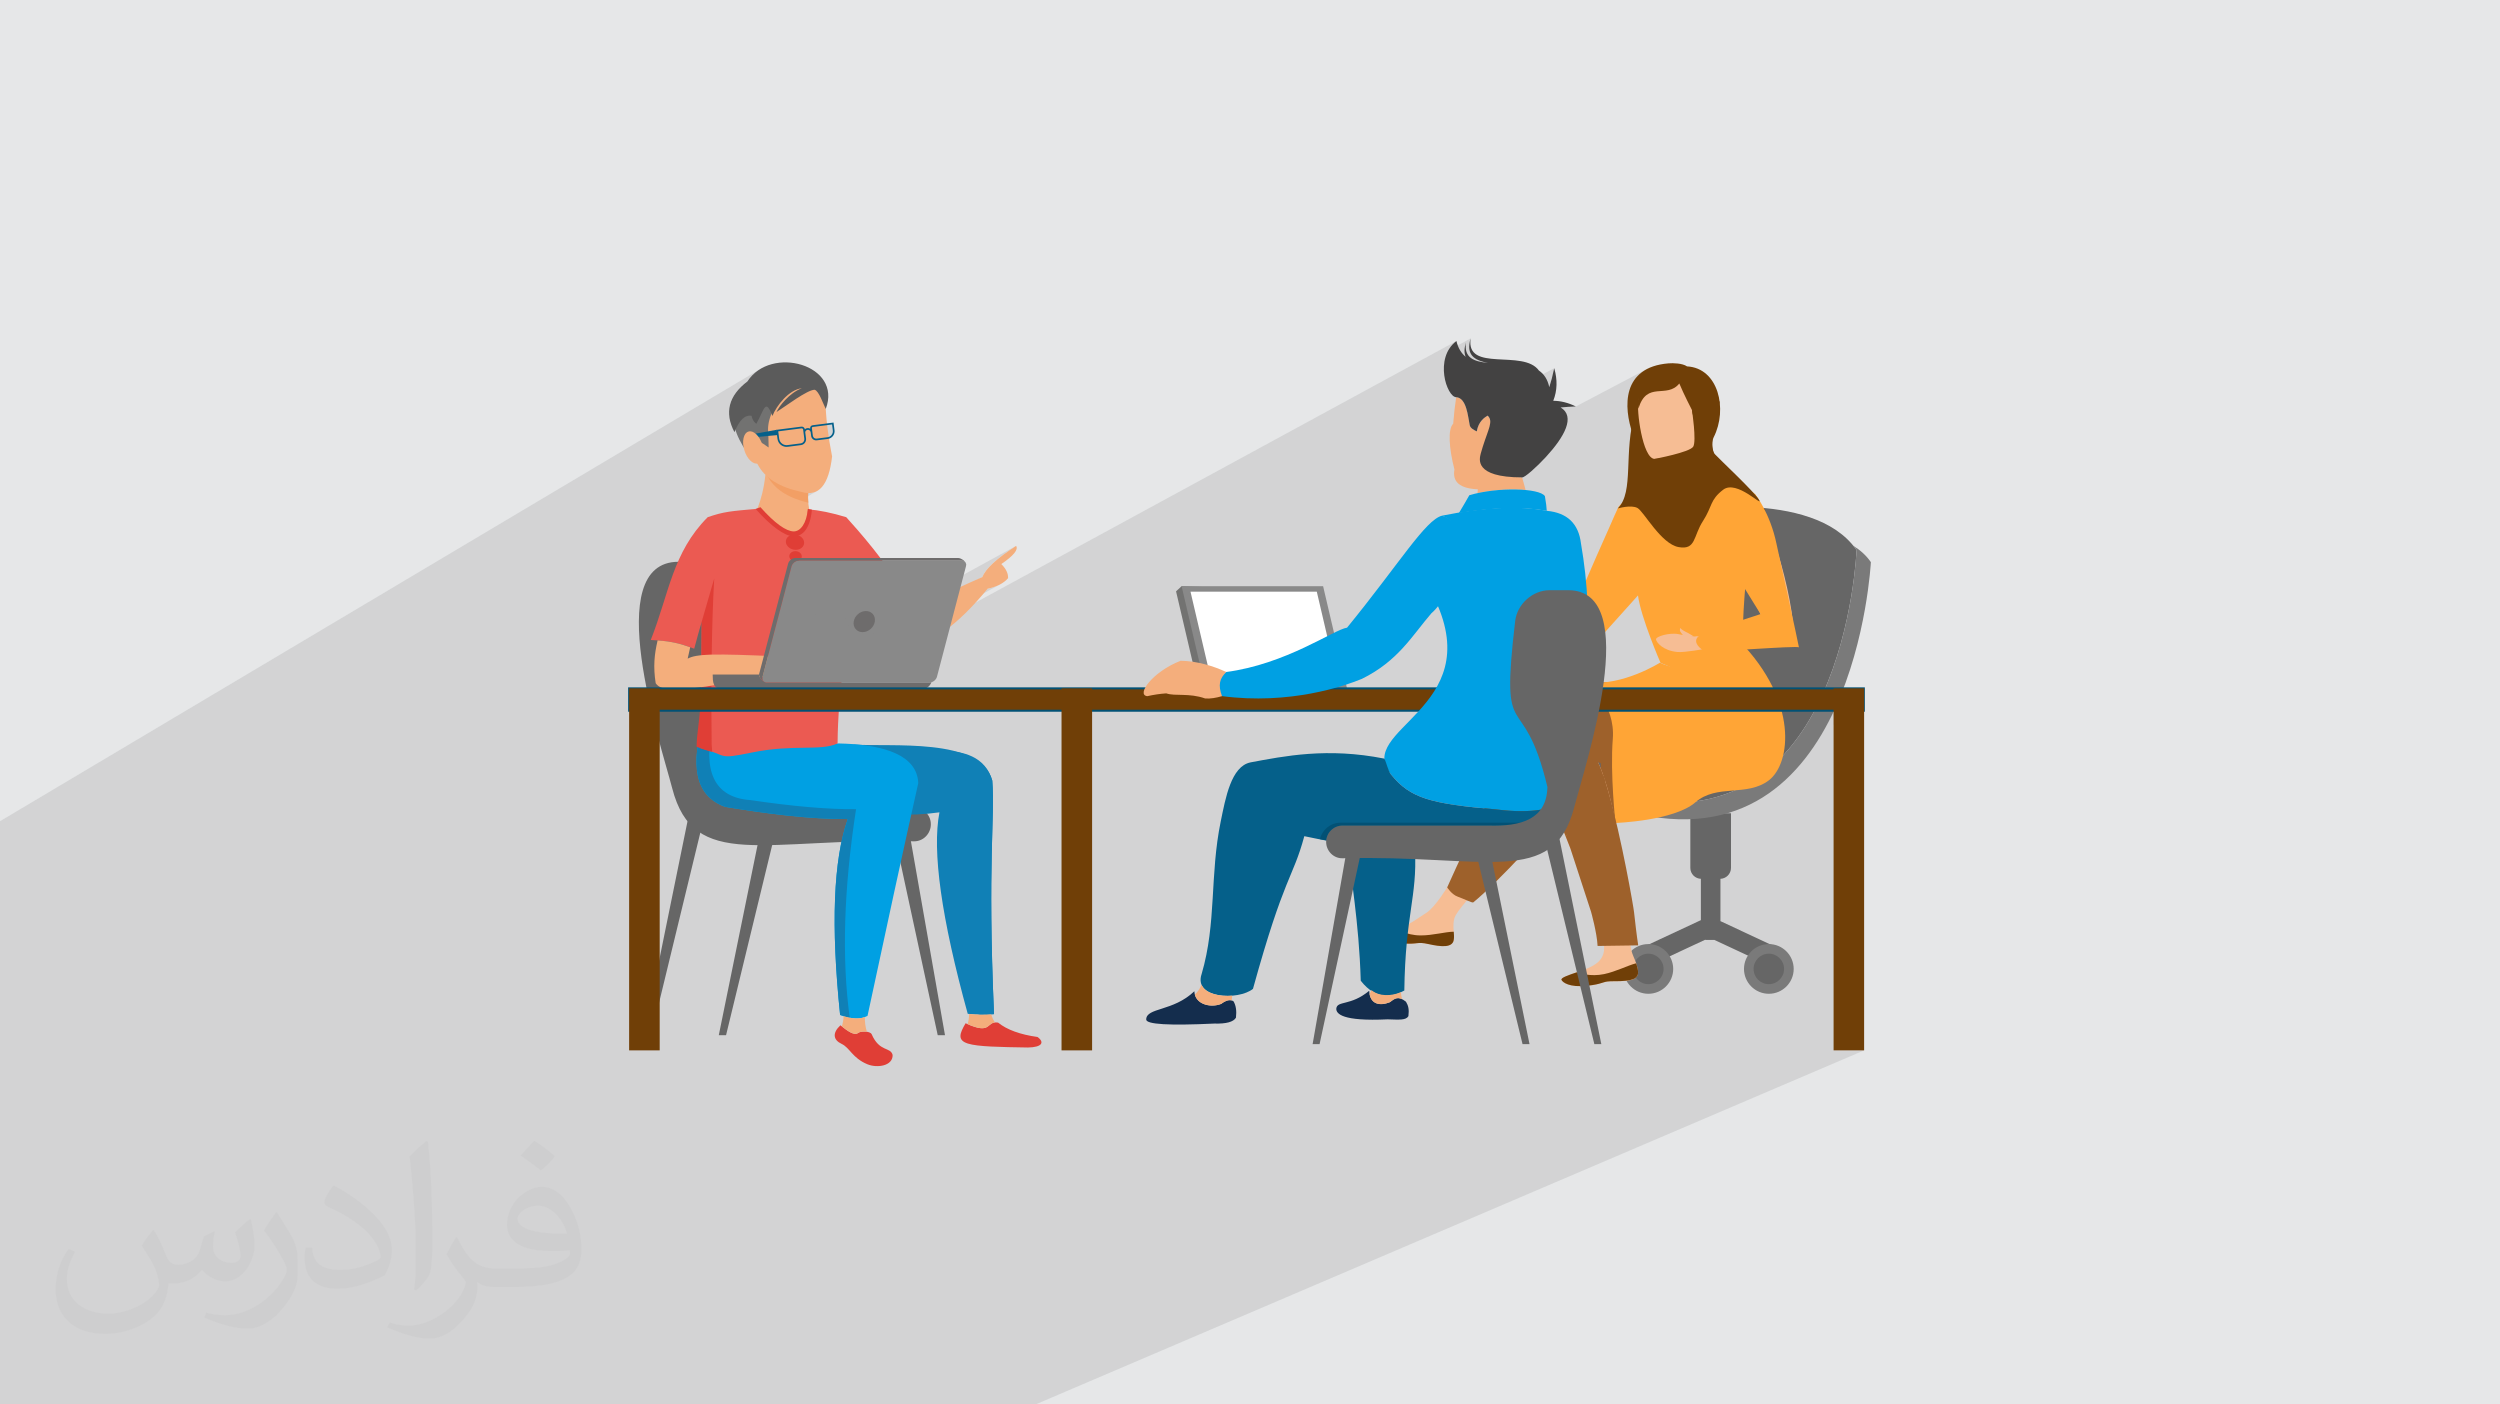 <?xml version="1.0" encoding="UTF-8"?>
<!DOCTYPE svg PUBLIC "-//W3C//DTD SVG 1.1//EN" "http://www.w3.org/Graphics/SVG/1.1/DTD/svg11.dtd">
<!-- Creator: CorelDRAW 2020 (64-Bit) -->
<svg xmlns="http://www.w3.org/2000/svg" xml:space="preserve" width="94.192mm" height="52.917mm" version="1.1" style="shape-rendering:geometricPrecision; text-rendering:geometricPrecision; image-rendering:optimizeQuality; fill-rule:evenodd; clip-rule:evenodd"
viewBox="0 0 9404.92 5283.66"
 xmlns:xlink="http://www.w3.org/1999/xlink"
 xmlns:xodm="http://www.corel.com/coreldraw/odm/2003">
 <defs>
  <style type="text/css">
   <![CDATA[
    .str0 {stroke:#025175;stroke-width:7.61;stroke-miterlimit:10}
    .fil4 {fill:#898989}
    .fil3 {fill:#727271}
    .fil8 {fill:#5B5B5B}
    .fil23 {fill:#434242}
    .fil15 {fill:#7A7A7A}
    .fil14 {fill:#6E6C6C}
    .fil5 {fill:#666666}
    .fil10 {fill:#1080B6}
    .fil11 {fill:#00A0E3}
    .fil25 {fill:#025175}
    .fil9 {fill:#05608A}
    .fil24 {fill:#142D4D}
    .fil17 {fill:#703F07}
    .fil16 {fill:#9E612B}
    .fil22 {fill:#D0D9EE}
    .fil13 {fill:#E03E36}
    .fil0 {fill:#E6E7E8}
    .fil12 {fill:#EB5A52}
    .fil7 {fill:#F29F65}
    .fil19 {fill:#F4AB81}
    .fil6 {fill:#F4AE7C}
    .fil18 {fill:#F6BD94}
    .fil20 {fill:#FFA536}
    .fil21 {fill:white}
    .fil2 {fill:#373435;fill-opacity:0.031}
    .fil1 {fill:#2B2A29;fill-opacity:0.102}
   ]]>
  </style>
 </defs>
 <g id="Layer_x0020_1">
  <polygon class="fil0" points="-0,0 9404.92,0 9404.92,5283.66 -0,5283.66 "/>
  <polygon class="fil1" points="6618.86,1886 6443.04,1974.38 6446.65,1986.17 6529.19,1944.73 6531.12,1944.81 6534.89,1945.79 6539.86,1947.4 6545.44,1949.32 6551.01,1951.23 6555.97,1952.83 6558.2,1953.41 6593.04,1935.95 6603.34,1931.11 6616.12,1926.51 6628.65,1922.63 6638.18,1919.91 6641.98,1918.81 6569.93,1954.91 6574.15,1955.44 6584.01,1955.57 6591.52,1954.65 6596.97,1953.05 6522.24,1990.48 6525.16,1990.9 6531.86,1990.89 6537.65,1990.22 6542.21,1989.25 6545.17,1988.39 6546.24,1988.02 6462.27,2030.05 6468.53,2045.31 6476.43,2063.11 6484.81,2080.63 6493.67,2097.88 6502.98,2114.89 6505.36,2118.92 6509.77,2126.22 6515.94,2136.34 6523.55,2148.78 6527.41,2155.05 6546.27,2145.71 6557.95,2142.8 6569.36,2139.58 6580.51,2136.11 6591.34,2132.41 6598.49,2129.77 6689.62,2084.68 6692.67,2094.86 6695.67,2105.13 6698.66,2115.51 6701.59,2125.96 6704.49,2136.5 6707.35,2147.1 6710.14,2157.76 6712.88,2168.48 6715.47,2178.98 6971.72,2053.12 6973.36,2055.08 6975,2057.05 6976.62,2059.03 6978.22,2061.05 6979.78,2063.09 6981.32,2065.14 6982.84,2067.24 6984.32,2069.36 6984.17,2072.63 6983.61,2082.14 6982.52,2097.42 6980.75,2118.03 6978.17,2143.5 6974.63,2173.38 6969.99,2207.2 6964.12,2244.5 6956.87,2284.83 6948.1,2327.73 6937.68,2372.73 6925.47,2419.38 6911.32,2467.22 6895.1,2515.8 6876.67,2564.65 6857.95,2608.47 6897.81,2589.56 6897.81,2673.7 7011.68,2673.7 6897.81,2727.21 6897.81,3951.45 7012.77,3951.45 3895.19,5283.66 3792.16,5283.66 3157.19,5283.66 3139.96,5283.66 3078.23,5283.66 3003.97,5283.66 2961.82,5283.66 2938.34,5283.66 2903.38,5283.66 2888.88,5283.66 2871.95,5283.66 2840.88,5283.66 2830.32,5283.66 2757.73,5283.66 2753.03,5283.66 2740.27,5283.66 2720.15,5283.66 2696.65,5283.66 2679.82,5283.66 2607.17,5283.66 2582.15,5283.66 2581.92,5283.66 2581.85,5283.66 2581.82,5283.66 2562.09,5283.66 2536.48,5283.66 2535.04,5283.66 2534.61,5283.66 2534.28,5283.66 2530.55,5283.66 2524.97,5283.66 2522.97,5283.66 2521.42,5283.66 2495,5283.66 2478.39,5283.66 2475.13,5283.66 2445.8,5283.66 2435.1,5283.66 2422.74,5283.66 2380.49,5283.66 2375.17,5283.66 2358.78,5283.66 2352.68,5283.66 2352.43,5283.66 2350.47,5283.66 2338.58,5283.66 2290.99,5283.66 2223.85,5283.66 2151.44,5283.66 2143.89,5283.66 2114.73,5283.66 2083.42,5283.66 2060.13,5283.66 2051.38,5283.66 2013.54,5283.66 1990.08,5283.66 1975.95,5283.66 1972.23,5283.66 1961.82,5283.66 1959.18,5283.66 1943.64,5283.66 1936.39,5283.66 1936.27,5283.66 1908.74,5283.66 1816.2,5283.66 1812.54,5283.66 1808.59,5283.66 1795.77,5283.66 1792.9,5283.66 1791.68,5283.66 1733.2,5283.66 1726.51,5283.66 1711.68,5283.66 1693.3,5283.66 1657.38,5283.66 1653.11,5283.66 1629.56,5283.66 1598.08,5283.66 1595.42,5283.66 1589.73,5283.66 1584.15,5283.66 1584.14,5283.66 1570.94,5283.66 1562.09,5283.66 1552.99,5283.66 1552.02,5283.66 1528.89,5283.66 1512.97,5283.66 1511.96,5283.66 1511.6,5283.66 1488.98,5283.66 1456.87,5283.66 1452.91,5283.66 1452.43,5283.66 1435.8,5283.66 1434.31,5283.66 1433.13,5283.66 1427.09,5283.66 1424.12,5283.66 1408.8,5283.66 1405.18,5283.66 1402.16,5283.66 1398.3,5283.66 1396.81,5283.66 1396.54,5283.66 1394.67,5283.66 1394.66,5283.66 1390.28,5283.66 1390.22,5283.66 1386.9,5283.66 1361.09,5283.66 1326.15,5283.66 1316.01,5283.66 1298.87,5283.66 1292.13,5283.66 1254.73,5283.66 1253.08,5283.66 1241.8,5283.66 1241.36,5283.66 1228.27,5283.66 1222.98,5283.66 1219.46,5283.66 1216.88,5283.66 1215.66,5283.66 1205.96,5283.66 1195.25,5283.66 1189.08,5283.66 1171.25,5283.66 1161.67,5283.66 1128.82,5283.66 1120.23,5283.66 1118.11,5283.66 1094.07,5283.66 1079.01,5283.66 1074.7,5283.66 1074.69,5283.66 1074.66,5283.66 1055.71,5283.66 1017.59,5283.66 1002.63,5283.66 1000.94,5283.66 974.65,5283.66 964.53,5283.66 934.81,5283.66 931.31,5283.66 931.3,5283.66 925.13,5283.66 915.54,5283.66 908.59,5283.66 904.28,5283.66 899.6,5283.66 898.53,5283.66 894.51,5283.66 866.8,5283.66 854.76,5283.66 827.62,5283.66 826,5283.66 818.31,5283.66 813.36,5283.66 812.73,5283.66 812.2,5283.66 808.56,5283.66 795.07,5283.66 790.48,5283.66 785.39,5283.66 775.06,5283.66 774.98,5283.66 770.13,5283.66 766.93,5283.66 766.26,5283.66 766.12,5283.66 757.89,5283.66 722.98,5283.66 709.06,5283.66 695.32,5283.66 690.54,5283.66 689.85,5283.66 678.75,5283.66 677.21,5283.66 666.58,5283.66 666.12,5283.66 636.41,5283.66 635.63,5283.66 631.23,5283.66 625.23,5283.66 625.06,5283.66 619.47,5283.66 598.26,5283.66 578.88,5283.66 569.46,5283.66 569.29,5283.66 556.11,5283.66 540.99,5283.66 533.8,5283.66 532.32,5283.66 530.07,5283.66 528.68,5283.66 525.19,5283.66 504.08,5283.66 497.28,5283.66 434.92,5283.66 425.56,5283.66 404.86,5283.66 404.2,5283.66 402.77,5283.66 396.4,5283.66 383.69,5283.66 383.66,5283.66 383.25,5283.66 383.05,5283.66 373.58,5283.66 360.84,5283.66 298.86,5283.66 284.27,5283.66 272.33,5283.66 252.32,5283.66 226.83,5283.66 221.74,5283.66 201.49,5283.66 199.11,5283.66 198.11,5283.66 168.75,5283.66 157.02,5283.66 121.64,5283.66 117.95,5283.66 -0,5283.66 -0,5261.46 -0,5249.21 -0,5227.02 -0,5222 -0,5203.42 -0,5200.22 -0,5157.64 -0,5152.16 -0,5150.37 -0,5147.75 -0,5144.26 -0,5134.02 -0,5121.49 -0,5119.56 -0,5091.35 -0,5085.77 -0,5072.17 -0,5069.87 -0,5055.38 -0,5050.09 -0,5049.2 -0,5035.47 -0,5030.37 -0,5028.35 -0,5025.19 -0,5020.14 -0,5019.36 -0,5017.58 -0,5014.84 -0,5012.25 -0,5012.08 -0,5005.38 -0,5003.77 -0,5002.17 -0,5001.39 -0,5001.32 -0,4976.71 -0,4975.92 -0,4963.32 -0,4956.83 -0,4941.58 -0,4934.51 -0,4932.85 -0,4925.61 -0,4918.59 -0,4907.05 -0,4890.13 -0,4882.96 -0,4877.61 -0,4868.56 -0,4855.33 -0,4824.8 -0,4817.25 -0,4812.96 -0,4796.33 -0,4789.62 -0,4782.42 -0,4781.32 -0,4770.8 -0,4769.45 -0,4758.55 -0,4751.98 -0,4748.52 -0,4747.43 -0,4730.28 -0,4722.48 -0,4687.81 -0,4685.2 -0,4683.23 -0,4650.12 -0,4644.03 -0,4626.39 -0,4612.66 -0,4596.71 -0,4582.46 -0,4572.48 -0,4571.53 -0,4570.26 -0,4564.55 -0,4540.48 -0,4539.87 -0,4514.87 -0,4510.66 -0,4508.96 -0,4492.47 -0,4480.7 -0,4454.68 -0,4445.32 -0,4442.43 -0,4440.9 -0,4438.19 -0,4433.13 -0,4414.7 -0,4380.74 -0,4361.72 -0,4357.87 -0,4332.99 -0,4326.02 -0,4303.64 -0,4285.89 -0,4285.6 -0,4283.1 -0,4282.68 -0,4278.24 -0,4270.25 -0,4262.71 -0,4250.28 -0,4247.27 -0,4239.26 -0,4237.34 -0,4197.22 -0,4193.79 -0,4192.11 -0,4192.05 -0,4192.03 -0,4189.95 -0,4184.24 -0,4182.75 -0,4180.02 -0,4175.03 -0,4172.4 -0,4163 -0,4157.77 -0,4155.25 -0,4151.07 -0,4150.8 -0,4148.27 -0,4145.09 -0,4141.23 -0,4140.79 -0,4125.05 -0,4123.4 -0,4121.91 -0,4120.57 -0,4108.11 -0,4106.81 -0,4101.84 -0,4095 -0,4092.85 -0,4088.89 -0,4088.26 -0,4086.68 -0,4081.37 -0,4074.69 -0,4048.38 -0,4044.75 -0,4023.67 -0,4006.88 -0,3989.04 -0,3988.95 -0,3954.69 -0,3945.64 -0,3937.26 -0,3937.24 -0,3912.77 -0,3912.72 -0,3901.73 -0,3824.79 -0,3824.76 -0,3811.55 -0,3810.93 -0,3809.13 -0,3803.91 -0,3803.7 -0,3803.53 -0,3800.27 -0,3799.26 -0,3793.78 -0,3789.37 -0,3784.9 -0,3769.7 -0,3766.58 -0,3761.78 -0,3756.66 -0,3723.92 -0,3720.02 -0,3712.54 -0,3711.57 -0,3710.54 -0,3702.88 -0,3702.67 -0,3700.84 -0,3649.99 -0,3648.47 -0,3628.65 -0,3606.54 -0,3587.86 -0,3579.67 -0,3564.12 -0,3556.64 -0,3548.71 -0,3483.62 -0,3457.12 -0,3456.49 -0,3454.21 -0,3453.34 -0,3449.85 -0,3448.12 -0,3437.74 -0,3435.74 -0,3427.14 -0,3424.72 -0,3422.93 -0,3418.04 -0,3416.8 -0,3414.49 -0,3412.22 -0,3403.05 -0,3402.66 -0,3401.68 -0,3401.28 -0,3398.19 -0,3398.1 -0,3396.87 -0,3390.39 -0,3386.35 -0,3385.57 -0,3385.27 -0,3385.13 -0,3384.99 -0,3384.15 -0,3383.84 -0,3381.3 -0,3379.39 -0,3378.59 -0,3377.99 -0,3377.5 -0,3368.3 -0,3359.43 -0,3356.85 -0,3350.87 -0,3347.17 -0,3343.97 -0,3333.11 -0,3330.04 -0,3324.29 -0,3308.83 -0,3308.45 -0,3296.27 -0,3275.06 -0,3270.4 -0,3265.54 -0,3265.35 -0,3265.04 -0,3258.86 -0,3250.04 -0,3235.72 -0,3233.73 -0,3229.05 -0,3228.58 -0,3227.23 -0,3220.42 -0,3219.82 -0,3198.15 -0,3188.87 -0,3186.31 -0,3105.29 -0,3089.38 2864.59,1385.54 2852.46,1393.05 2841.01,1401.72 2830.34,1411.56 2820.53,1422.6 2811.68,1434.86 2799.02,1445.08 2787.64,1455.55 2777.53,1466.23 2768.72,1477.14 2761.19,1488.29 2754.94,1499.65 2749.98,1511.25 2746.29,1523.07 2743.9,1535.13 2742.78,1547.41 2742.95,1559.91 2743.64,1565.95 2804.62,1529.93 2794.59,1536.33 2784.75,1543.1 2775.12,1550.23 2770.73,1555.91 2767.22,1562.14 2765.65,1566.21 2937.07,1465.06 2918.67,1475.95 2901,1488.83 2884.34,1503.6 2868.99,1520.16 2855.22,1538.4 2847.78,1550.3 2847.68,1550.5 2883.03,1529.68 2884.41,1530.38 2981.1,1473.46 2989.8,1468.69 2998.66,1464.87 3007.65,1462.13 3016.7,1460.57 2976.33,1484.32 2968.11,1490.93 2954.61,1503.93 2942.88,1517.13 2933.22,1529.74 2926.85,1539.52 3015.92,1487.19 3025.75,1481.49 3035.07,1476.47 3043.75,1472.3 3051.65,1469.1 3058.62,1467.02 3064.53,1466.2 3070.65,1469.83 3076.67,1476.81 3082.51,1486.22 3088.1,1497.16 3093.37,1508.76 3098.23,1520.09 3102.61,1530.28 3106.46,1538.42 2930.1,1641.32 2931.25,1650.3 2931.76,1653.1 2932.53,1655.77 2933.56,1658.33 2934.82,1660.74 2936.3,1663 2937.98,1665.1 2939,1666.15 3030.91,1612.63 3029.81,1613.34 3028.77,1614.13 3027.81,1615 2939.35,1666.5 2939.77,1666.94 3052.9,1601.07 3052.05,1601.63 3051.25,1602.25 3050.53,1602.96 3049.87,1603.73 3049.3,1604.55 3048.81,1605.43 3048.4,1606.35 3048.09,1607.31 3047.87,1608.31 3047.74,1609.33 3047.71,1610.37 3047.8,1611.44 3047.82,1611.59 3056.19,1606.72 3056.53,1606.54 3056.89,1606.39 3057.26,1606.28 3057.65,1606.21 3130.08,1596.91 3132.96,1619.37 3133.14,1621.66 3133.08,1623.93 3132.8,1626.15 3132.3,1628.3 3131.61,1630.39 3130.71,1632.39 3129.63,1634.3 3128.38,1636.08 3126.99,1637.73 3125.43,1639.25 3123.72,1640.61 3121.88,1641.81 3103.27,1652.6 3114.24,1651.19 3117.15,1650.66 3119.96,1649.85 3122.63,1648.77 3125.16,1647.46 2881.76,1788.35 2882.21,1788.79 2885.08,1787.13 3046.66,1814.76 3044.5,1824.45 3042.76,1834.09 3041.42,1843.7 3040.48,1853.26 3040.39,1854.9 3048.55,1854.85 3058.51,1853.29 3067.86,1850.23 3076.59,1845.66 3039.89,1866.66 3039.81,1872.31 3040.07,1881.77 3040.73,1891.21 2899.76,1971.75 2904.24,1975.62 2913.77,1983.33 2915.85,1984.89 3039.09,1914.57 3038.83,1916.46 3039.62,1916.01 3037.55,1937.66 3034.23,1956.4 3029.64,1972.23 3023.8,1985.15 3016.71,1995.17 3008.38,2002.28 2981.85,2017.35 2985.33,2017.63 2998.49,2016.25 3010.61,2011.72 2956.9,2042.2 2957.22,2044.19 2959.4,2049.57 2962.71,2054.55 2967.06,2058.98 2972.31,2062.73 2978.35,2065.64 2985.09,2067.6 2992.06,2068.42 2998.76,2068.08 3005.06,2066.67 3010.77,2064.27 2970.06,2087.29 2970.01,2087.41 2969.29,2091.26 2969.53,2095.19 2970.68,2098.9 2972.65,2102.33 2975.13,2105.12 2979.14,2102.86 2975.39,2105.4 2978.67,2107.94 2982.55,2109.97 2986.9,2111.36 2991.6,2112.04 2993.97,2111.99 2996.48,2110.79 3000.93,2109.52 3005.44,2109.07 3617.61,2109.07 3621.4,2109.41 3624.79,2110.4 3627.76,2111.98 3630.24,2114.1 3632.21,2116.68 3633.6,2119.66 3634.39,2123.01 3634.51,2126.63 3224.35,2352.16 3225.54,2353.47 3229.8,2358 3235.5,2363.97 3391.4,2278.36 3382.97,2287.06 3374.21,2295.84 3365.72,2304.23 3822.47,2053.61 3809.16,2062.39 3796.56,2070.97 3784.68,2079.37 3773.51,2087.57 3763.06,2095.59 3753.33,2103.41 3744.31,2111.02 3736,2118.45 3728.43,2125.7 3721.56,2132.74 3715.41,2139.6 3709.96,2146.26 3705.24,2152.73 3701.24,2159.01 3697.95,2165.1 3695.38,2170.99 3396.15,2334.66 3403.13,2335.18 3417.9,2336.54 3432.48,2338.15 3446.88,2340.05 3461.06,2342.23 3475.02,2344.76 3476.35,2345.04 3715.25,2214.87 3727.91,2211.84 3739.7,2208.26 3750.62,2204.11 3760.69,2199.42 3488.54,2347.62 3488.73,2347.66 3502.18,2350.93 3510.72,2353.33 5479.01,1282.83 5464.6,1295.75 5453.1,1310.28 5448.43,1318.66 5532.55,1272.97 5527.66,1294.57 5527.41,1312.56 5531.34,1327.31 5538.98,1339.18 5549.88,1348.54 5563.56,1355.74 5579.54,1361.15 5597.39,1365.14 5442.09,1448.81 5445.4,1457.83 5451.26,1469.95 5457.67,1479.99 5464.43,1487.62 5471.31,1492.48 5478.11,1494.26 5491.23,1498.1 5501.59,1507.09 5509.62,1519.97 5515.72,1535.53 5520.31,1552.54 5521.53,1558.55 5846.89,1385 5844.69,1395.22 5842.46,1405.06 5840.2,1414.55 5837.89,1423.67 5835.56,1432.43 5833.18,1440.82 5830.77,1448.85 5828.33,1456.5 5604.52,1575.41 5604.83,1576.15 5605.97,1580.97 5606.36,1586.15 5606.07,1591.74 5605.15,1597.8 5603.66,1604.36 5601.65,1611.48 5599.19,1619.2 5596.33,1627.56 5593.13,1636.61 5589.65,1646.41 5585.94,1656.98 5582.07,1668.38 5578.09,1680.67 5577.14,1683.72 5576.18,1686.83 5575.54,1688.91 5871.04,1532.94 5877.52,1532.27 5884.19,1531.66 5891.06,1531.11 5898.13,1530.6 5905.4,1530.16 5912.86,1529.77 5920.53,1529.44 5928.28,1529.17 6196,1388.11 6176.57,1400.23 6160.49,1414.44 6147.56,1430.47 6139.93,1443.89 6220.23,1401.66 6206.2,1410.54 6200.51,1414.76 6194.68,1419.61 6188.85,1425.17 6183.2,1431.51 6178.07,1438.43 6204.96,1424.3 6217.1,1418.72 6240.54,1411.02 6258.76,1406.74 6272.41,1405.14 6282.13,1405.49 6288.57,1407.05 6292.36,1409.08 6294.17,1410.83 6294.63,1411.58 6295.83,1411.86 6299.23,1412.74 6304.56,1414.23 6311.5,1416.38 6319.78,1419.2 6329.09,1422.74 6339.15,1427.01 6349.68,1432.05 6360.36,1437.9 6370.91,1444.58 6381.05,1452.12 6390.48,1460.56 6398.9,1469.91 6399.27,1470.45 6399.31,1470.43 6399.29,1470.47 6406.03,1480.23 6411.57,1491.52 6415.24,1503.83 6418.26,1525.82 6417.51,1541.23 6414.03,1551.18 6413.26,1552.02 6416.08,1558.03 6417.78,1565.2 6418.32,1573.14 6417.69,1581.59 6415.91,1590.31 6412.95,1599.07 6408.83,1607.62 6404.36,1614.48 6405.78,1617.18 6416.49,1629.94 6431.47,1640.8 6381.87,1666.31 6381.15,1667.56 6370.26,1680.03 6369.8,1680.4 6369.76,1680.5 6369.65,1680.61 6367.99,1683.91 6363.19,1692.59 6357.78,1701.41 6351.75,1710.27 6345.07,1719 6337.75,1727.46 6329.72,1735.54 6320.99,1743.08 6311.54,1749.94 6301.35,1755.99 6253.14,1780.69 6253.41,1787.12 6253.69,1793.84 6253.93,1800.47 6254.09,1806.71 6254.12,1812.29 6254,1816.9 6248.21,1822.04 6240.72,1826.8 6199.1,1848.08 6200.68,1852.31 6204.6,1862.62 6208.92,1873.68 6213.66,1885.35 6218.87,1897.46 6222.96,1906.43 6417.34,1807.54 6418.18,1829.26 6419.7,1850.61 6421.88,1871.58 6421.99,1872.37 6492.75,1836.53 6503.79,1833.89 6515.53,1833.86 6527.7,1836.02 6540.05,1839.94 6552.35,1845.22 6564.34,1851.43 6575.78,1858.16 6586.42,1864.99 6596,1871.5 6604.29,1877.27 6611.02,1881.89 6615.96,1884.94 "/>
  <path class="fil2" d="M578.49 4627.69c17.95,27.21 29.6,53.36 40.96,82.43 8.45,16.91 12.93,48.09 52.57,48.09 11.61,0 28.28,-3.42 43.06,-11.61 16.63,-8.73 29.32,-21.94 35.94,-42l15.85 -53.36 38.57 -19.02 2.64 2.64c-5.27,20.09 -6.59,39.36 -6.59,54.43 0,44.63 38.57,61.56 69.22,61.56 17.95,0 34.09,-8.73 34.09,-25.11 0,-21.13 -8.98,-57.06 -20.62,-89.29 17.95,-17.95 35.94,-35.94 56.53,-50.47l3.17 1.6c8.98,38.04 14,75.56 14,100.66 0,24.57 -10.83,51.79 -19.81,69.49 -18.49,34.87 -51.25,62.62 -90.87,62.62 -30.1,0 -63.65,-15.07 -86.66,-43.06l-1.32 0c-21.66,26.96 -55.22,51.25 -108.86,51.25l-16.63 0c-2.64,35.41 -10.29,60.49 -21.94,82.95 -31.95,62.34 -126.81,106.47 -216.1,106.47 -124.17,0 -186.51,-71.59 -186.51,-166.96 0,-58.91 19.27,-113.6 48.88,-152.42l24.29 10.04c-18.49,35.41 -30.91,68.68 -30.91,101.45 0,89.29 72.66,131.83 156.4,131.83 77.68,0 173.83,-49.41 191.28,-106.72 -6.59,-62.62 -30.1,-91.93 -66.04,-148.99 10.83,-19.02 24.83,-38.04 42.28,-58.38l3.17 0 0 0 0 0 -0.02 -0.09zm1432.13 -336.04c26.15,16.39 51.79,35.66 76.87,57.85 -14,19.81 -31.45,37.79 -53.11,53.64 -25.11,-20.34 -50.19,-37.79 -75.84,-56.27 17.42,-19.55 34.62,-38.29 52.04,-55.22l0 0 0 0 0 0 0 0 0 0 0.03 0zm13.47 244.11c-42.28,0 -76.87,27.75 -76.87,48.34 0,44.13 84.53,57.85 185.72,57.31 -12.68,-51.79 -57.06,-105.68 -108.86,-105.68l0.01 0.03zm-94.86 236.19c54.96,0 103.04,-1.6 139.74,-10.83 40.96,-10.29 75.56,-30.91 75.56,-45.17 0,-3.7 0,-8.19 -1.32,-11.89 -22.98,2.11 -49.41,2.11 -72.38,2.11 -74.49,0 -131.55,-16.91 -154.02,-58.66 -5.55,-11.61 -9.51,-24.57 -9.51,-39.36 0,-40.43 17.42,-79.79 48.09,-107 25.61,-22.45 53.89,-36.44 82.67,-36.44 52.04,0 93.51,41.75 122.57,107.54 15.85,35.94 26.68,77.4 26.68,129.72 0,34.87 -9.51,64.19 -31.17,85.85 -40.43,39.11 -114.92,53.89 -229.04,53.89l-51.79 0 0 0 -13.47 0c-28.28,0 -48.62,-5.02 -64.72,-17.42l-2.64 0c0.79,6.59 1.32,12.93 1.32,19.02 0,25.61 -8.45,58.38 -25.61,84.53 -50.72,75.3 -105.68,108.04 -153.24,108.04 -48.09,0 -107,-18.49 -160.11,-42.54l9.51 -18.49c17.17,7.13 40.96,11.89 73.7,11.89 85.85,0 198.66,-82.43 212.66,-163 -3.17,-6.59 -8.98,-15.32 -17.17,-24.57 -25.11,-29.85 -40.96,-54.68 -55.75,-80.83 12.68,-25.11 24.29,-45.17 35.13,-63.4l4.49 -0.53c36.72,74.77 69.99,117.55 144.23,117.55l11.61 0 0 0 53.89 0 0 0 0 0 0 0 0 0 0 0 0.09 0.01zm-371.98 79c6.34,-34.34 6.87,-72.91 6.87,-108.86l0 -53.36c0,-99.6 -12.68,-244.36 -22.98,-338.68 17.95,-19.27 43.06,-42 62.87,-57.31l5.81 1.6c13.47,118.62 16.63,256 16.63,383.06 0,33.3 -1.32,65.79 -4.49,89.55 -1.85,30.1 -19.27,52.83 -56.53,87.7l-8.19 -3.7zm-382.8 -157.19c1.85,46.77 24.83,83.49 105.15,83.49 49.93,0 92.19,-12.93 138.96,-35.13 8.45,-3.7 12.93,-8.73 12.93,-12.93 0,-29.32 -22.45,-68.15 -60.23,-103.55 -36.72,-33.3 -85.34,-62.62 -130.76,-82.18 -15.6,-6.59 -20.62,-13.47 -20.62,-20.09 0,-13.47 17.95,-41.75 32.77,-62.09l5.02 -0.53c52.04,27.21 110.17,67.64 153.24,112.53 39.11,41.47 63.4,83.49 63.4,129.19 0,33.81 -10.29,65.51 -26.96,95.11 -57.06,28.79 -117.83,50.72 -178.06,50.72 -73.17,0 -123.1,-34.34 -123.1,-114.92 0,-8.73 0,-22.19 3.17,-39.64l25.11 0 0 0 0 0 0 0 0 0 0 0 -0.02 0zm-132.37 -132.9l45.45 73.45c16.63,27.21 32.23,56.81 32.23,103.55l0 59.7c0,48.34 -30.91,100.13 -80.83,151.38 -39.11,34.62 -73.7,49.41 -105.68,49.41 -47.55,0 -101.98,-14.79 -164.85,-41.75l7.13 -18.49c19.81,5.27 42.79,9.77 71.06,9.77 90.36,-0.53 182.8,-66.57 225.08,-147.15 5.02,-9.26 6.87,-17.95 6.87,-24.04 0,-9.26 -5.02,-19.55 -8.98,-28.79 -22.98,-43.31 -48.62,-82.95 -76.87,-119.68 14.79,-23.25 29.6,-45.7 45.7,-67.9l3.7 0.53 0 0 0 0 0 0 0 0 0 0 -0.02 0.01z"/>
  <g id="_2572922154656">
   <polygon class="fil3" points="4424.25,2224.6 4445.19,2205.17 4956.56,2224.6 5046.47,2609.01 4514.17,2609.01 "/>
   <polygon class="fil4" points="4445.19,2205.17 4977.46,2205.17 5067.38,2589.58 4535.09,2589.58 4449.64,2224.18 "/>
   <path class="fil5" d="M2552.45 2113.41l72.88 0c66.39,0 127.14,54.35 134.98,120.71 60.5,512.9 -29.67,246.74 -126.46,651.4 3.17,125.9 101.06,155.34 231.84,151.31l572.06 0c35.28,0 64.12,28.85 64.12,64.09 0,35.28 -28.88,65 -64.12,64.12 -561.65,-14.03 -827.43,114.91 -908.94,-199.69 -44.11,-170.22 -272.02,-851.95 23.64,-851.95z"/>
   <polygon class="fil5" points="3555.02,3894.31 3527.65,3894.31 3350.9,3075.43 3411.12,3075.43 "/>
   <polygon class="fil5" points="2704.07,3894.31 2731.42,3894.31 2937.1,3046.49 2876.91,3046.49 "/>
   <polygon class="fil5" points="2422.36,3894.31 2449.73,3894.31 2655.44,3046.49 2595.22,3046.49 "/>
   <path class="fil6" d="M2810.94 1976.74c-13.68,47.93 19.48,87.51 57.03,120.31 37.51,32.82 90.64,41.06 136.31,21.04 45.69,-19.96 75.75,-64.49 77.11,-114.33 -39.01,-60.56 -50.61,-123.57 -34.75,-188.96 -111.5,-19.11 -167.24,-28.63 -167.24,-28.63 -10.36,99.82 -45.14,171.3 -68.48,190.57z"/>
   <path class="fil7" d="M3040.73 1891.21c-2.29,-25.11 -0.35,-50.57 5.93,-76.44l-161.58 -27.63 1.33 2.22c25.54,49.59 76.98,83.55 154.32,101.86z"/>
   <path class="fil6" d="M3105.14 1507.79c1.71,63.64 10.09,133.44 25.17,209.39 -12.36,108.64 -50.77,153.09 -115.3,133.34 -83.31,-17.63 -138.34,-52.38 -165.04,-104.25 -38.98,-64.38 -36.92,-145.54 5.24,-207.87 68.66,-101.56 217.51,-136.07 249.92,-30.61z"/>
   <path class="fil3" d="M2775.12 1550.23c50.85,-39.02 110.28,-62.36 178.34,-70 -48.45,53.45 -69.45,104.65 -63.01,153.64 0.76,33.02 1.14,49.54 1.14,49.54 -61.18,-45.48 -87.53,-38.01 -79.06,22.36 -50.77,-74.86 -63.24,-126.68 -37.4,-155.53z"/>
   <path class="fil8" d="M3106.46 1538.42c63.43,-166.39 -205.92,-240.91 -294.77,-103.56 -70.97,53.95 -87.2,117.62 -48.64,191 18.13,-45.78 39.62,-66.26 64.43,-61.44 2,12.39 7.94,22.39 17.79,29.95 30.87,-55.08 33.67,-97.72 60.67,-29.59 15.09,-39.1 62.36,-99.24 110.76,-104.22 -47.19,17.16 -86.53,68.61 -95.63,89.64 35.15,-22.42 115.04,-83.29 143.45,-84.01 16.41,4.46 32.48,54.04 41.93,72.22z"/>
   <polygon class="fil9" points="2842.3,1631.21 2922.03,1616.81 2924.47,1636.82 2843.51,1644.18 "/>
   <path class="fil9" d="M3027.81 1615c2.49,-2.41 5.75,-4.06 9.42,-4.53 3.87,-0.5 7.62,0.39 10.73,2.27l-0.16 -1.29c-0.38,-2.86 0.47,-5.59 2.08,-7.71 1.66,-2.14 4.08,-3.63 6.96,-4l78.88 -10.15 3.72 28.96c1.04,7.93 -1.29,15.61 -5.87,21.51 -4.56,5.93 -11.4,10.12 -19.33,11.15l-41.4 5.3c-5.21,0.69 -10.22,-0.85 -14.11,-3.82 -3.85,-3.01 -6.61,-7.46 -7.27,-12.68l-1.9 -14.79 -0.22 0.02c-0.44,-2.66 -1.95,-4.9 -3.97,-6.41 -2.01,-1.47 -4.62,-2.21 -7.31,-1.87 -2.72,0.35 -5.03,1.71 -6.62,3.66 -1.21,1.53 -2.03,3.4 -2.22,5.43l3.04 23.49c0.77,6.04 -1,11.89 -4.48,16.43 -3.5,4.53 -8.73,7.73 -14.79,8.49l-49.72 6.41c-9.36,1.22 -18.41,-1.53 -25.37,-6.91 -6.95,-5.38 -11.91,-13.42 -13.1,-22.8l-4.4 -34.12 3.26 -0.41 90.88 -11.7c3.24,-0.42 6.37,0.56 8.77,2.4 2.36,1.83 4.03,4.51 4.51,7.68zm-5.06 13.39c-0.06,-0.66 -0.08,-1.31 -0.06,-1.98l-1.34 -10.35c-0.18,-1.46 -0.95,-2.72 -2.06,-3.56 -1.09,-0.85 -2.51,-1.27 -3.95,-1.08l-87.62 11.28 3.53 27.61c0.98,7.59 4.98,14.1 10.65,18.45 5.64,4.38 12.95,6.59 20.54,5.61l49.72 -6.38c4.26,-0.55 7.96,-2.82 10.41,-6 2.48,-3.2 3.74,-7.33 3.2,-11.63l-2.85 -22 -0.19 0.03zm107.34 -31.47l-72.43 9.3c-1.05,0.14 -1.98,0.72 -2.59,1.48 -0.63,0.82 -0.95,1.86 -0.79,2.94l3.66 28.56c0.45,3.41 2.24,6.35 4.77,8.32 2.56,1.96 5.86,2.96 9.28,2.54l41.4 -5.32c6.18,-0.79 11.48,-4.06 15,-8.63 3.56,-4.61 5.36,-10.54 4.57,-16.71l-2.88 -22.46z"/>
   <path class="fil6" d="M2815.75 1623.45c18.72,-5.72 42.08,16.49 52.2,49.56 10.12,33.13 3.14,64.57 -15.59,70.3 -18.69,5.72 -42.08,-16.49 -52.17,-49.57 -10.12,-33.08 -3.17,-64.57 15.56,-70.29z"/>
   <path class="fil10" d="M3640.61 3813.93c-99.16,-359.69 -134.65,-612.33 -106.42,-757.98 -56.36,8.05 -112.98,10.57 -169.79,7.57 8.62,-38.88 17.32,-77.9 26.15,-117.4 -1,-53.66 -85.71,-116.91 -182.9,-145.47 141.39,10.84 481.79,-29.05 525.26,135.86 10.86,141.1 -18.45,301.82 6.51,878.5 -31.12,3.22 -64.09,2.85 -98.81,-1.08z"/>
   <path class="fil11" d="M2728.79 3035.56c-116.32,-41.79 -132.15,-157.64 -80.97,-332.74 42.03,34.41 148.31,48.84 318.85,43.27l-4.01 15.16c-0.16,0.65 -0.27,1.34 -0.31,2.06l-189.92 0c0.55,28.95 -0.56,59.01 42.27,60.82 135.97,-20.35 631.41,-90.66 639.77,121.98 -61.54,274.94 -116.27,527.03 -190.84,875.43 -25.12,14.08 -59.53,12.99 -103.17,-3.26 -34.98,-337.85 -25.38,-583.56 28.78,-737.05 -143.85,0.55 -297.33,-19.07 -460.43,-45.67z"/>
   <path class="fil10" d="M2728.79 3035.56c-116.32,-41.77 -132.15,-157.64 -80.97,-332.74 8.94,7.33 20.78,13.74 35.54,19.24 -42.4,179.9 3.69,278.49 140.4,287.94 159.52,23.65 291.74,35.05 396.68,34.12 -46.24,299.95 -54.18,561.47 -23.78,784.58 -11.25,-2.16 -23.32,-5.65 -36.21,-10.42 -34.98,-337.85 -25.38,-583.56 28.78,-737.08 -143.85,0.58 -297.33,-19.04 -460.43,-45.64z"/>
   <path class="fil12" d="M3183.53 1945.62c-53.45,-16.27 -101.41,-26.13 -143.91,-29.62 -7.7,123.21 -68.93,122.34 -183.72,-2.56 -110.52,9.73 -132.14,11.23 -193.47,32.12 -132.7,133.04 -144.93,286.6 -214.28,462.03 76.8,3.59 111.26,13.29 163.46,32.83 11.2,-42.03 20.59,-75.89 28.17,-101.52 -2.15,231.34 -2.94,389.88 -2.46,475.57 103.72,28.32 57.65,43.76 191.94,16.32 157.51,-32.13 256.2,-4.05 321.72,-34.03 1.18,-205.66 37.78,-363.59 39.87,-483.54 30.36,37.55 58.53,66.69 84.5,87.38 62.28,-74.93 104.46,-105.09 139.76,-149.28 -78.18,-134.68 -190.14,-260.05 -231.59,-305.71z"/>
   <path class="fil6" d="M3695.38 2170.99c-133.43,58.19 -226.84,106.26 -280.26,144.23l-23.72 -36.86c-22.08,23.19 -47.28,45.96 -77.99,79 28.43,31.18 58.9,56.86 94.42,78.54 92.71,-10.39 195.18,-84.08 307.42,-221.04 34.91,-7.33 60.59,-20.59 77.07,-39.83 0.87,-17.63 -7.6,-35.36 -25.42,-53.08 46.54,-31.83 65.04,-54.61 55.58,-68.35 -72.92,47.34 -115.29,86.46 -127.1,117.38z"/>
   <path class="fil13" d="M2686.97 2176.01c-16.46,55.64 -32.21,109.94 -47.22,162.89 -0.4,44.71 -0.77,86.72 -1.08,125.97 10.88,-1.05 23.64,-1.78 38.77,-2.16 1.57,-108.6 4.73,-204.18 9.53,-286.71zm610.41 198.99c-37.39,-32.7 -73.02,-85.77 -106.79,-159.22 3.79,25.56 5.33,59.82 4.53,102.71 28.77,35.05 55.51,62.42 80.27,82.13 7.59,-9.17 14.92,-17.68 21.99,-25.62zm-620.98 204.47c-13.61,2.13 -26.47,4.01 -38.57,5.69 -0.63,102.07 -17.47,173.23 -17.21,224.03 12.02,5.65 45.58,17.43 58.74,19.06 -0.08,-6.54 -2.04,-21.7 -2.08,-28.13 -0.85,-78.04 -1.14,-151.58 -0.88,-220.66z"/>
   <path class="fil6" d="M2473.9 2409.16c-12.07,51.47 -17.11,98.53 -7.22,160.97 30.18,46.01 151.97,20.28 465.5,-34.73 11.25,10.78 34.51,21.49 69.81,16.71 32.79,-8.59 34.36,-17.58 71.13,-53.96 8.94,-28.36 7.09,-49.99 -5.48,-64.92 -41.43,25.57 -63.22,39.18 -109.87,40.82 12.43,-33.54 14.3,-55.19 5.62,-64.94 -15.93,13.37 -26.29,33.51 -31.08,60.37 -247.22,-11.25 -312.42,-9.75 -345.32,8.37 3.58,-16.3 6.73,-30.58 9.49,-42.95 -38.47,-13.76 -69.78,-21.75 -122.57,-25.73z"/>
   <path class="fil13" d="M3054.39 1917.46c-6.02,67.72 -32.69,100.7 -69.06,100.17 -33.32,-0.45 -85.21,-38.1 -142.77,-102.98l18.25 -6.59c53.94,60.8 96.89,90.67 124.73,91.06 24.89,0.35 48.6,-28.29 53.55,-84.54l15.3 2.89z"/>
   <path class="fil13" d="M2996.4 2011.72c18.77,3.79 31.45,19.38 28.32,34.8 -3.12,15.46 -20.86,24.86 -39.63,21.08 -18.77,-3.8 -31.45,-19.39 -28.34,-34.84 3.14,-15.43 20.88,-24.86 39.65,-21.04z"/>
   <path class="fil13" d="M2993.98 2073.42c12.97,0.79 22.97,10.09 22.31,20.75 -0.66,10.67 -11.7,18.66 -24.68,17.87 -12.96,-0.79 -22.97,-10.09 -22.31,-20.78 0.67,-10.65 11.71,-18.66 24.68,-17.84z"/>
   <path class="fil13" d="M3867.17 3940.69c-107.89,-1.75 -188.56,-3.04 -225.83,-14.8 -40.2,-12.71 -31.87,-37.23 -8.78,-76.46 101.7,46.81 74.6,-9.6 122.16,-2.46 33.44,26.93 82.94,44.95 148.5,54.14 27.74,20.44 16.49,38.65 -36.05,39.58z"/>
   <path class="fil10" d="M3536.99 2824.11l4.32 0c81.26,0.71 164.94,20.49 191.6,112.37 10.86,141.12 -18.45,301.81 6.51,878.52 -18.58,1.92 -37.8,2.56 -57.65,1.95 -51.26,-200.46 -173.12,-692.21 -35.82,-904.12 -32.21,-34.17 -68.52,-63.74 -108.97,-88.72z"/>
   <path class="fil6" d="M3729.01 3815.92c2.9,10.83 7.59,21.04 14.1,30.58 -31.14,2.93 -19.11,43.03 -103.19,6.25 3.58,-10.62 5.59,-23.35 6.01,-38.26 28.98,3.01 56.65,3.48 83.08,1.43z"/>
   <path class="fil13" d="M3263.36 4003.81c-57.29,-23.65 -65.89,-62.13 -97.39,-76.82 -31.72,-14.81 -35.37,-41.19 -4.35,-69.84 22.91,18.29 51.33,40.78 66.39,28.87 10.07,-7.96 44.16,-7.44 50.91,4.16 29.72,69.03 71,47.17 79.15,78.57 0.95,41.82 -58.66,49.94 -94.71,35.07z"/>
   <path class="fil6" d="M3253.57 3826.18c-0.5,18.35 2.04,36.75 7.55,55.24 -12.29,-1.92 -27.05,-0.21 -33.09,4.59 -13.98,11.04 -39.39,-7.47 -61.28,-24.78 3.55,-9.91 5.93,-22.72 7.2,-38.32 31.98,10.03 58.53,11.14 79.62,3.28z"/>
   <path class="fil4" d="M3617.61 2109.07l-612.17 0c-12.04,0 -24.51,9.86 -27.68,21.94l-108.92 414.76c-3.17,12.04 4.1,21.92 16.2,21.92l612.15 0c12.06,0 24.53,-9.88 27.69,-21.92l108.93 -414.76c3.16,-12.08 -4.12,-21.94 -16.2,-21.94z"/>
   <path class="fil14" d="M2890.73 2402.6l73.95 -281.56c3.17,-12.08 15.62,-21.94 27.69,-21.94l42.27 0 569.9 0c12.05,0 33.54,15.59 29.97,27.53 0.59,-10 -6.32,-17.56 -16.89,-17.56l-612.17 0c-12.04,0 -24.51,9.87 -27.68,21.94l-108.92 414.76c-1.9,7.23 -0.03,13.66 4.35,17.66 -10.07,-6.51 -19.7,-19.09 -17.43,-27.65l34.97 -133.18z"/>
   <path class="fil14" d="M2885.04 2567.68l612.15 0c2.25,0 4.51,-0.35 6.7,-0.98 -12.17,31.59 -45.27,26.92 -58.19,26.82l-725.8 0c-39.34,-1.67 -38.31,-29.25 -38.81,-55.85l174.36 0c-0.55,8.43 8.39,19.72 17.75,25.75 2.92,2.67 6.98,4.25 11.84,4.25z"/>
   <path class="fil4" d="M2970.69 2279.63c65.63,33.2 143.25,43.37 223.06,47.46 -0.87,2.87 -1.56,5.83 -2.04,8.81 -5.32,33.64 18.38,62.28 52.63,62.28 32.27,0 61.54,-25.55 66.58,-57.32 0.55,-3.44 0.79,-6.85 0.74,-10.14 82.86,2.22 162.93,6.77 229.14,32.67l-45.54 173.4 -592.09 0 67.52 -257.14z"/>
   <path class="fil14" d="M3257.61 2298.64c-21.93,0 -42.53,17.79 -46,39.74 -3.48,21.93 11.49,39.72 33.43,39.72 21.94,0 42.56,-17.79 46,-39.72 3.48,-21.95 -11.49,-39.74 -33.43,-39.74z"/>
   <path class="fil5" d="M6398.59 3289.5l73.67 0 0 175.8 191.92 89.56c9.87,4.59 14.16,16.43 9.55,26.3l-14.43 30.89c-4.58,9.87 -16.43,14.16 -26.28,9.55l-183.48 -85.64 -31.16 0c-1.43,0 -2.83,-0.13 -4.17,-0.45l-184.45 86.09c-9.84,4.61 -21.68,0.32 -26.29,-9.55l-14.42 -30.89c-4.59,-9.88 -0.29,-21.71 9.58,-26.3l199.98 -93.33 0 -172.04z"/>
   <path class="fil15" d="M6201 3738.56c51.5,0 93.5,-42 93.5,-93.49 0,-51.49 -42,-93.5 -93.5,-93.5 -51.49,0 -93.49,42.01 -93.49,93.5 0,51.49 42,93.49 93.49,93.49z"/>
   <path class="fil15" d="M6654.33 3738.56c51.49,0 93.49,-42 93.49,-93.49 0,-51.49 -42,-93.5 -93.49,-93.5 -51.5,0 -93.5,42.01 -93.5,93.5 0,51.49 42,93.49 93.5,93.49z"/>
   <path class="fil5" d="M6201 3702.41c31.59,0 57.35,-25.75 57.35,-57.34 0,-31.58 -25.76,-57.35 -57.35,-57.35 -31.57,0 -57.34,25.77 -57.34,57.35 0,31.59 25.77,57.34 57.34,57.34z"/>
   <path class="fil5" d="M6654.3 3702.41c31.59,0 57.34,-25.75 57.34,-57.34 0,-31.58 -25.75,-57.35 -57.34,-57.35 -31.58,0 -57.37,25.77 -57.37,57.35 0,31.59 25.79,57.34 57.37,57.34z"/>
   <path class="fil5" d="M6358.94 3059.57l153 0 0 205.41c0,22.6 -18.48,41.09 -41.08,41.09l-70.86 0c-22.61,0 -41.06,-18.46 -41.06,-41.06l0 -205.44z"/>
   <path class="fil5" d="M6305.39 1924.09c0,0 514.61,-92.71 678.95,145.27 0,0 -44.27,1142.95 -894.77,922.79l-268.53 -77.63c0,0 973.13,-375.07 484.35,-990.43z"/>
   <path class="fil15" d="M5837.66 2908.86c15.45,-5.52 40.76,-15.06 72.16,-28.85 -28.24,11.65 -52.94,21.23 -72.16,28.85zm1134.05 -855.73c26.47,16.19 49.07,36.4 66.44,61.57 0,0 -58.42,1159.94 -908.89,939.79l-282.71 -81.16c0,0 -28.11,-38.02 -18.17,-56.66l261.2 75.5c850.49,220.15 894.74,-922.79 894.74,-922.79 -3.9,-5.7 -8.18,-11.04 -12.6,-16.24z"/>
   <path class="fil16" d="M5933.13 2564.49c0,0 102.12,82.84 91.65,212.88 -10.46,130.11 10.09,316.16 10.09,316.16 0,0 220.4,-7.68 300.68,-77.78 80.31,-70.16 193.98,-19.46 276.63,-83 82.63,-63.56 111.55,-295.56 -110.45,-523.6 0,0 -38.41,208.92 -197,132.67 0,0 -242.17,36.86 -371.61,22.68z"/>
   <path class="fil17" d="M6148.07 1656.42c20.25,69.81 19.32,76.19 11.47,90.92 -7.89,14.78 -10.63,21.04 -15.09,28.38 -23.11,-44.37 -9.42,-93.39 3.61,-119.3zm128.62 -289.5c-175.65,14.61 -170.09,163.43 -134.27,266.32 -9.52,14.82 30.78,99.49 27.61,125.65 -3.09,25.42 -41.84,0.33 -22.87,31.93 -15.11,28.75 -34.77,57.8 -3.62,90.46 0,0 2.5,-14.07 7.74,-29.39 5.43,31.56 24.71,52.44 24.79,52.54 -3.5,-12.57 -20.35,-23.33 -8.12,-83.89 4.36,-4.58 -1.4,-7.78 14.97,-7.25 16.35,0.5 73.25,329.04 286.79,182.11 0,0 6.38,-2.09 16.27,-5.75 4.91,-1.83 10.66,-4.03 16.92,-6.6 19.46,14.27 43.34,4.96 43.34,4.96 -8.94,-1.56 -16.99,-6.57 -24.04,-13.26 5.81,-2.64 27.69,-2.67 26.72,-9.13 -0.88,-5.75 -24.69,-18.01 -19.73,-20.91 2.2,-1.3 30.34,10.49 32.43,9.15 37.25,6.41 42.77,-6.45 42.77,-6.45 -52.84,-5.73 37.54,-28.24 37.6,-28.62 0,0 -240.99,-183.87 -195.29,-273.57 53.9,-105.81 17.89,-260.77 -100.27,-266.93 -16.9,-11.93 -52.15,-12.88 -69.73,-11.39z"/>
   <path class="fil18" d="M6156.42 3627.38c-0.34,-1.22 -0.73,-2.4 -1.13,-3.61 -5.64,-16.97 -15.04,-32.72 -19.03,-52.6 -5.73,-28.58 -14.56,-105.76 -18.35,-140.16 -0.72,-12.13 -16.74,-276.19 -69.22,-459.56l0 -0.1c-3.06,-10.73 -6.19,-21.2 -9.44,-31.3 -17.03,-53.76 -36.02,-97.46 -56.63,-120.81 -92.28,-104.62 -173.62,122.37 -173.62,122.37l81.24 205.65 17.05 43.15 102.52 237.24c0,0 32.38,114.3 23.23,155.67 -8.62,39.01 -46.06,54.93 -84.15,68.48 -4.25,1.47 -8.55,2.92 -12.79,4.42 -1.58,0.48 -3.15,1.05 -4.67,1.59 -32,10.93 -60.64,20.56 -57.15,28.44 4.15,9.26 29.35,29.3 96.41,22.21 58.82,-6.25 55.35,-15.48 86.35,-16.84 0.63,0 1.29,-0.09 1.96,-0.09 0.81,-0.07 1.66,-0.07 2.5,-0.1 3.22,-0.05 6.84,0 10.83,0.06 31.38,0.71 60.15,-0.8 76.38,-10.16l0.14 -0.02c8.78,-5.09 13.84,-12.49 13.66,-23.08 -0.22,-10.64 -3.14,-20.85 -6.1,-30.84z"/>
   <path class="fil17" d="M6162.52 3658.22c0.18,10.58 -4.89,17.98 -13.66,23.08l-0.14 0.03c-17.31,8.43 -45.63,10.19 -76.32,9.96 -4.01,-0.05 -7.62,0.03 -10.89,0.13 -0.84,0.03 -1.69,0.03 -2.5,0.1 -0.67,0 -1.33,0.09 -1.96,0.09 -31,1.37 -27.53,10.59 -86.35,16.84 -67.07,7.1 -92.26,-12.95 -96.41,-22.21 -3.48,-7.88 25.15,-17.5 57.15,-28.45 9.1,3.32 52.5,17.38 103.25,6.7 44.66,-9.36 88.75,-32.59 120.6,-40.74 0.4,1.22 0.79,2.41 1.14,3.62 2.96,9.98 5.87,20.19 6.09,30.83z"/>
   <path class="fil16" d="M6039.26 2940.04c-29.22,51.97 -90.41,153.8 -149.01,207.22l-81.25 -205.65c0,0 81.35,-227 173.63,-122.37 20.62,23.34 39.6,67.05 56.63,120.81z"/>
   <path class="fil18" d="M5468.82 3536.52c-5.29,29.67 -47.56,25.64 -94.9,15.09 -47.32,-10.51 -35.86,2.91 -102.99,-3.12 -67.19,-6.06 -88.02,-30.62 -90.25,-40.55 -2.01,-8.81 31.02,-12.57 66.49,-17.42 4.43,-0.61 8.92,-1.24 13.4,-1.87 40,-5.86 68.84,-32.35 104.82,-54.37 34.1,-20.81 83.9,-103.89 83.9,-103.89l130.88 -13.05c0,0 -85.56,92.68 -103.54,124.9 -10.59,18.96 -9.52,43.73 -7.75,62.8 0.92,10.38 1.84,21.01 -0.06,31.47z"/>
   <path class="fil17" d="M5373.93 3551.6c-47.33,-10.51 -35.87,2.91 -103,-3.12 -67.19,-6.06 -88.03,-30.62 -90.25,-40.54 -2.01,-8.82 31.03,-12.58 66.49,-17.43l0.32 0.66c0,0 40.79,27.71 96.6,27.87 45.48,0.21 93.39,-13.84 124.79,-14 0.92,10.38 1.84,21.01 -0.06,31.47 -5.29,29.67 -47.56,25.64 -94.89,15.09z"/>
   <path class="fil16" d="M6588.04 2709.79c0,0 -573.14,-180.74 -699.25,-137.17 -114.81,39.64 -388.9,641.69 -437.12,749.31 -4.75,10.6 -7.31,16.41 -7.31,16.41 0,0 16.34,26.76 39.98,35.07 22,7.71 54.48,24.24 58.01,21.37 88.47,-71.81 305.1,-299.86 339.22,-375.49 39.2,-86.79 53.89,-169.07 95.02,-161.72 41.11,7.37 532.35,189.79 640.57,72.84 108.2,-116.9 76.21,-265.28 76.21,-265.28l-105.33 44.67z"/>
   <path class="fil18" d="M6533.15 1971.91c15.05,-117.64 -101.44,-134.21 -106.55,-131.04l-5.43 -31.93c-17.37,-3.09 -32.67,-48.25 -34.39,-150.45l-7.8 1.73 -130.98 28.76c0,0 3.84,41.32 4.74,80.29 0.28,12.81 1.84,36.86 1.26,47.64 -25.91,28.69 -134.36,35.92 -170.24,100.7 -50.06,90.41 -90.49,361.66 -146.15,358.82 -25.52,-1.3 -292.03,-94.08 -292.03,-94.08 0,0 -25.84,-5.91 -16.63,43.08 0,0 109.96,102.23 218.25,154.16 57.24,27.45 108.9,46.44 132.84,40.27 48.6,-12.5 177.21,-201.26 194.43,-277.64 16.84,-75.02 68.9,20.78 68.97,20.64 58.69,296.55 243.2,171.88 289.72,-190.93z"/>
   <path class="fil19" d="M6247.99 1688.97c0,0 3.85,41.32 4.75,80.29 73.53,-3.58 111.05,-71.51 126.23,-109.04l-130.98 28.76z"/>
   <path class="fil17" d="M6392.27 1645.6c0,0 37.3,-61.72 45.51,-114.03 5.84,-37.33 -15.96,-174.84 -154.12,-152.13 0,0 -40.18,4.79 -77.46,31.1 -29.69,20.94 -72.19,65.71 -21.17,185.04l13.44 40.43 193.8 9.59z"/>
   <path class="fil18" d="M6224.19 1726.4c0,0 174.18,-0.72 172.06,-109.19 -2.11,-108.46 18.96,-181.61 -92.33,-185.75 -111.32,-4.13 -132.12,37.68 -140.22,74.07 -8.09,36.35 15.12,218.26 60.49,220.88z"/>
   <path class="fil20" d="M6085.85 1917.97c-6.38,-32.48 159.83,-103.04 168.16,-101.06 7.39,1.76 5.83,100.32 36.05,112.21 118.86,46.77 68.48,-92.1 127.3,-121.58 35.81,-17.93 109.75,-4.72 186.64,53.24 0,0 -72.9,533.74 -38.06,616.12 34.83,82.34 125.5,208.36 125.5,208.36l-444.65 -191.86c0,0 -74.32,-171.33 -84.73,-253.41 -8.6,-67.76 -11.2,-168.74 -11.2,-168.74l-64.99 -153.29z"/>
   <path class="fil18" d="M6371.64 2394.35c0,0 -20.75,-13.66 -30.33,-17.61 -9.63,-3.95 -21.15,-14.24 -21.15,-14.24l-0.4 10.99c0,0 9.36,15.64 16.09,19.99 6.72,4.35 35.8,0.87 35.8,0.87z"/>
   <path class="fil20" d="M5975.66 2566.99c0,0 102.11,82.8 91.64,212.88 -10.46,130.09 10.1,316.15 10.1,316.15 0,0 220.39,-7.67 300.67,-77.77 80.31,-70.16 193.97,-19.46 276.63,-83 82.63,-63.57 111.55,-295.56 -110.44,-523.61 0,0 -140.98,157.64 -299.58,81.4 0,0 -139.61,88.14 -269.03,73.96z"/>
   <path class="fil20" d="M6086.17 1912.74c0,0 -148.9,329.72 -185.54,428.75 0,0 -33.27,82.42 87.44,92.12l173.98 -193.62 10.57 -186.75 -86.45 -140.51z"/>
   <path class="fil18" d="M6383.71 2394.22c0,0 -15.44,2.74 -68.35,-8.39 -34.73,-7.33 -87.14,8.81 -85.56,19.67 1.62,10.97 25.76,42.03 80.34,47.28 26.66,2.5 101.18,-11.37 101.18,-11.37l-27.61 -47.19z"/>
   <path class="fil18" d="M6748.87 2416.7c-0.37,23 -337.57,24.7 -337.57,24.7 0,0 -55.11,-43.21 -27.6,-47.19 98.81,-14.32 263.71,-61.56 274.41,-72.72 10.67,-11.15 90.85,89.13 90.75,95.21z"/>
   <path class="fil18" d="M5635.2 2229.19c0,0 -85.24,30.82 -104.75,29.43 -19.55,-1.48 -64.44,-13.55 -68.17,-17.02 -3.7,-3.46 11.42,-7.84 23.18,-4.91 15.06,3.77 38.33,-2.06 38.33,-2.06 0,0 -47.69,-8.41 -59.75,-13.15 -1.21,-0.48 -1.47,-2.11 -0.5,-2.96 2.75,-2.32 9.96,-4.01 20.49,-2.96 15.11,1.5 41.45,0.06 41.45,0.06l-54.21 -9.56c-0.69,-0.13 -1.21,-0.68 -1.21,-1.37 -0.03,-2.59 4.15,-5.48 16.71,-6.51 9.65,-0.85 42.63,2.7 42.63,2.7l-29.79 -14.27c0,0 6.89,-5.3 22,-1 10.34,2.98 41.16,9.46 48.14,7.69 7,-1.79 41.85,-16.91 58.33,-14.04 16.5,2.85 23.64,4.13 23.64,4.13l-16.52 45.79z"/>
   <path class="fil18" d="M5659.71 2189.98c0,0 -14.92,-19.28 -47.22,-17.26 -32.3,2.08 -53.49,2.42 -53.11,6.58 0.43,4.17 43.09,14.09 43.09,14.09l57.23 -3.4z"/>
   <path class="fil18" d="M6689.62 2084.68c32.59,107.94 61.04,234.89 58.85,334.73 0,0 -81.47,-36.15 -96.13,-53.23 -7.67,-8.97 -58.58,-116.25 -106.07,-220.48 62.93,-14.69 115.8,-43.76 143.35,-61.03z"/>
   <path class="fil17" d="M6163.54 1537.58c0,0 -16.5,-93.1 53.56,-118.86 70.04,-25.75 77.53,-7.14 77.53,-7.14 0,0 106.58,23.83 120.61,92.25 14.02,68.4 -23.28,54.66 -23.28,54.66 0,0 -6.75,56.81 39.52,82.31 0,0 -56.86,-23.09 -66.28,-97.96 0,0 -31.46,-60.86 -47.65,-100.23 -47.54,59.12 -122.02,-12.07 -154.01,94.98z"/>
   <path class="fil18" d="M6409.14 1546.94c12.38,11.24 12.22,38.39 -0.31,60.68 -12.52,22.28 -32.72,31.24 -45.06,20 -12.37,-11.22 -12.21,-38.41 0.32,-60.69 12.52,-22.29 32.72,-31.21 45.05,-19.99z"/>
   <path class="fil20" d="M6603.98 1860.78c0,0 55.14,69.66 79.01,184.44 2.63,12.62 82.83,376.59 84.59,390.27 -1.28,-8.04 -348.31,20.37 -356.59,14.58 -62.15,-43.43 -9.85,-62.25 -7.02,-67.45 2.16,-3.95 223.69,-72.78 219.07,-72.68 -7.38,-11.58 -113.32,-183.11 -120.06,-195.05 -50.85,-90.02 -82.98,-190.5 -85.64,-307.34 60.41,-28.19 166.08,30.53 186.64,53.24z"/>
   <polygon class="fil17 str0" points="2366.79,2673.7 7011.68,2673.7 7011.68,2589.59 2366.79,2589.59 "/>
   <polygon class="fil21" points="4478.62,2225.84 4953.71,2225.84 5033.95,2568.94 4558.85,2568.94 4482.58,2242.79 "/>
   <path class="fil22" d="M5251.54 2916.49c0,106.13 31.11,192.11 69.42,192.11 38.33,0 69.47,-85.98 69.47,-192.11 0,-106.04 -31.14,-192.05 -69.47,-192.05 -38.31,0 -69.42,86.01 -69.42,192.05z"/>
   <path class="fil6" d="M5739.23 1843.4c-4.97,-17.81 -9.55,-36.51 -13.15,-47.46 -158.78,-9.15 -147.02,-49.33 -142.85,-67.52 23.91,-86.96 38.15,-141.78 13.15,-164.95 -11.17,6.56 -34.62,21.6 -40.83,59.43 -10.41,-5.06 -23.73,-11.81 -26.4,-22.92 -6.77,-33.24 -12.02,-103.37 -51.04,-105.73 -4.8,31.46 -8.54,64.76 -11.28,99.88 -20.41,19.62 -16.2,90.65 4.71,172.17 -8.57,46.8 20.76,71.61 87.97,74.44l-1.17 14.39c60.09,-13.21 129.56,-16.58 180.9,-11.73z"/>
   <path class="fil23" d="M5570.44 1706.62c-4.16,18.16 -27.97,89.19 155.64,89.32 9.44,1.59 55.1,-39.34 89.24,-76.43 70.84,-76.95 112.14,-152.98 55.72,-186.57 17,-1.85 36.12,-3.12 57.34,-3.76 -28.45,-14.08 -56.79,-21.23 -85.08,-21.44 15.14,-38.28 16.35,-79.2 3.58,-122.73 -5.8,27.71 -11.99,51.57 -18.56,71.5 -6.54,-30.32 -20.38,-49.88 -38.97,-62.49 -58.5,-82.21 -276.23,9.04 -256.8,-121.05 -19.67,62.73 15.21,83.1 64.83,92.17 -51.46,-4.82 -91.11,-18.39 -82.34,-77.17 -7.39,23.55 -7.07,41.11 -1.19,54.37 -16.06,-13.05 -28.3,-31.95 -34.86,-59.51 -85,64.05 -36.54,210.78 -0.9,211.43 39.02,2.33 44.27,72.49 51.04,105.73 2.66,11.1 16.01,17.85 26.4,22.92 6.21,-37.83 29.66,-52.87 40.83,-59.43 22.37,20.7 3.15,49.28 -18.29,117.19 -2.53,8.08 -5.11,16.69 -7.65,25.95z"/>
   <path class="fil11" d="M5425.09 1939.87c158.8,-31.98 290.05,-38.05 393.8,-18.21 76.82,7.06 119.75,48.07 128.7,122.94 52.02,298.78 28.92,607.58 -82.01,968.28 -9.96,27.98 -99.56,49.57 -233.02,32.49 -250.9,-21.39 -326.53,-41.72 -400,-132.2 -138.52,-170.59 360.52,-243.97 167.08,-655.41 77.76,-66.95 152.19,-266.09 25.45,-317.9z"/>
   <path class="fil11" d="M5818.86 1921.65c-89.87,-16.24 -200.1,-13.39 -330.58,8.55 14.9,-24.71 28.01,-47.06 39.26,-67.13 106.42,-31.88 264.59,-27.08 284.31,3.37 4.56,25.33 6.27,41.98 7.01,55.21z"/>
   <path class="fil9" d="M4703.95 2868.12c126.61,-23.57 289.15,-57 503.96,-14.22 7.44,13.83 14.06,46.23 24.65,59.28 73.45,90.48 149.1,110.81 400,132.2l3.27 0.39 2.95 0.37 0.33 0.03 3.21 0.39 2.65 0.29 0.58 0.09 3.22 0.34 2.3 0.23 5.79 0.59 0.22 0.02 1.16 0.11 3.14 0.29 1.67 0.16 4.53 0.4 1.37 0.1 1.69 0.13 3.07 0.24 1.07 0.08 1.96 0.16 3.01 0.18 0.76 0.08 2.22 0.14 2.98 0.15 0.51 0.02 2.46 0.16 2.93 0.14 0.23 0.02 2.67 0.14 2.88 0.1 0.02 0 2.88 0.1 2.56 0.12 0.29 0 2.86 0.07 2.24 0.06 0.56 0 2.79 0.07 1.99 0.03 0.79 0 2.74 0.06 1.72 0 1.03 0.02 2.72 0 1.43 0 1.24 0 2.66 -0.02 1.17 0 1.5 -0.03 2.61 -0.06 0.91 0 1.71 -0.04 2.56 -0.06 0.66 -0.03 1.91 -0.07 2.53 -0.09 0.42 0 2.11 -0.07 2.51 -0.14 0.13 0 2.33 -0.1 2.4 -0.13 0.06 -0.03 2.39 -0.13 2.14 -0.13 0.26 -0.03 2.39 -0.16 1.87 -0.16 0.5 -0.03 2.32 -0.18 0.58 -0.05 1.75 -0.16 2.27 -0.21 1.4 -0.13 0.87 -0.09 2.24 -0.23 2.22 -0.24 2.19 -0.26 2.12 -0.24 0.05 0 2.14 -0.26 0.71 -0.11 3.34 -0.45 0.16 -0.02 0.51 -0.09 1.58 -0.23 2.03 -0.3 0.32 -0.04 1.72 -0.27 1.98 -0.34 0.13 0 1.85 -0.34 1.87 -0.32 0.08 -0.03 1.93 -0.34c-94.34,173.39 -350.28,215.53 -894.53,100.67 -44.13,162.46 -74.19,144.06 -193.15,574.37 -54.8,44.22 -225.36,37.61 -193.04,-56.23 56.56,-192.76 30.01,-370.79 71.8,-573.88 17.98,-87.51 39.13,-207.11 111.74,-221.81z"/>
   <path class="fil9" d="M5323.15 3200.07c8.66,173.52 -36.33,241.35 -40.15,526.19 -41.09,23.38 -104.41,39.56 -163.92,-36.83 -6.75,-228.97 -39.23,-387.98 -47.28,-512.18 72.75,9.73 189.81,20.27 251.35,22.83z"/>
   <path class="fil11" d="M5067.54 2361.32c197.93,-242.73 294.71,-405.52 357.55,-421.44 152.31,49.54 37.25,300.57 -40.5,367.54 -71.88,83.31 -124.61,179.47 -261.65,246.63 -64.6,26.34 -270.33,98.63 -527.16,64.62 -17.3,-39.36 -12.34,-69.47 14.86,-90.27 227.96,-29.35 408.26,-160.55 456.91,-167.08z"/>
   <path class="fil6" d="M4597.22 2618.86c-21.31,6.27 -43.95,10.33 -63.44,8.76 -61.07,-21.63 -113.48,-7.63 -146.2,-19.2 -23.38,1.56 -47.24,5.08 -71.58,10.57 -43,-4.95 19.99,-92.17 125.66,-133.28 63.52,1.34 123.05,19.91 171.68,42.32 -25.53,24.54 -31.67,49.18 -16.12,90.83z"/>
   <path class="fil24" d="M5219.88 3834.71c-171.2,8.21 -193.03,-21.38 -192.82,-39.8 2.62,-31.94 53.34,-9.02 123.89,-67.71 1.88,48.94 36.42,59.29 77.33,43.21 19.36,-14.65 31.98,-25.05 60.99,-1.91 9.12,15.4 12.15,28.61 9.12,54.19 -9.52,16 -33.9,13.26 -78.51,12.01zm-651.45 15.89c-171.16,8.19 -256.64,3.08 -256.44,-15.36 0.69,-45.61 101.02,-29.4 181.07,-106.14 1.87,48.94 59.93,63.64 100.85,47.56 19.35,-14.66 34.89,-17.85 46.59,-9.62 9.1,15.39 12.15,35.88 9.12,61.48 -9.52,15.99 -36.56,23.33 -81.18,22.08z"/>
   <path class="fil6" d="M5270.13 3732.58c0.74,8.57 2.11,17.29 4.16,26.13 -19.09,-9.2 -30.37,-0.13 -46.01,11.71 -37.4,14.7 -69.49,7.3 -76.14,-31.51 2.96,-4.56 5.35,-9.26 7.23,-14.09 29.32,25.05 76.22,22.39 110.76,7.76zm-634.66 13.14c-0.92,6.08 -1.58,12.04 -1.98,17.89 -10.67,-3.2 -23.88,1.14 -39.61,13.05 -37.16,14.61 -88.53,3.8 -99,-35.02 10.07,-9.15 18.48,-21.51 25.21,-37.04 14.17,32.98 66.52,45.09 115.38,41.12z"/>
   <path class="fil25" d="M4965.55 3156.83c8.1,-35.37 39.87,-61.92 77.62,-61.92l720.71 0c-3.68,3.72 -7.51,7.36 -11.52,10.89l-701.95 0c-31.71,0 -58,24.33 -61.13,55.24 -7.87,-1.37 -15.78,-2.77 -23.73,-4.21z"/>
   <path class="fil5" d="M5899.41 2220.28l-69.9 0c-63.64,0 -121.91,52.1 -129.42,115.74 -58.03,491.87 28.46,236.6 121.27,624.66 -3.04,120.76 -96.9,148.99 -222.32,145.12l-548.6 0c-33.81,0 -61.49,27.66 -61.49,61.49 0,33.8 27.68,62.3 61.49,61.46 538.62,-13.45 793.49,110.18 871.66,-191.49 42.32,-163.24 260.87,-816.98 -22.68,-816.98z"/>
   <polygon class="fil5" points="4937.97,3928.08 4964.2,3928.08 5133.72,3142.83 5075.97,3142.83 "/>
   <polygon class="fil5" points="5754.03,3928.08 5727.76,3928.08 5530.52,3115.06 5588.26,3115.06 "/>
   <polygon class="fil5" points="6024.15,3928.08 5997.91,3928.08 5800.67,3115.06 5858.41,3115.06 "/>
   <polygon class="fil17" points="2366.76,3951.45 2481.74,3951.45 2481.74,2589.56 2366.76,2589.56 "/>
   <polygon class="fil17" points="3993.46,3951.45 4108.44,3951.45 4108.44,2589.56 3993.46,2589.56 "/>
   <polygon class="fil17" points="6897.81,3951.45 7012.77,3951.45 7012.77,2589.56 6897.81,2589.56 "/>
   <path class="fil16" d="M6162.91 3556.43c-5.53,-34.77 -12.51,-95.87 -15.77,-125.42 -0.72,-12.13 -45.98,-276.19 -98.44,-459.56l0 -0.1c-3.07,-10.73 -6.2,-21.2 -9.45,-31.3 -17.03,-53.76 13.82,2.75 -6.8,-20.6 -92.28,-104.62 -107.64,176.58 -107.64,176.58l-34.58 51.23 17.05 43.15 78.16 239.5c0,0 22.2,78.32 24.64,128.77l152.81 -2.25z"/>
   <path class="fil17" d="M6399.31 1470.43l69.91 40.62c0,0 -44.27,169.46 -20.68,194.84 23.6,25.36 151.45,144.12 168.98,174.61 17.54,30.48 -83.91,-77.28 -134.89,-38.3 -50.97,38.98 -39.82,61.96 -76.46,118.44 -36.63,56.47 -25.49,109.43 -91.45,97.44 -65.96,-11.99 -130.43,-133.43 -154.42,-146.92 -23.98,-13.49 -74.15,1.59 -74.15,1.59 62.74,-63.4 19.9,-213.26 65.15,-359.9l41.98 185.9 30.89 -12.35c0,0 132.44,-24.75 145.57,-45.9 13.12,-21.14 -4.56,-137.66 -4.56,-137.66l34.12 -72.4z"/>
  </g>
 </g>
</svg>
